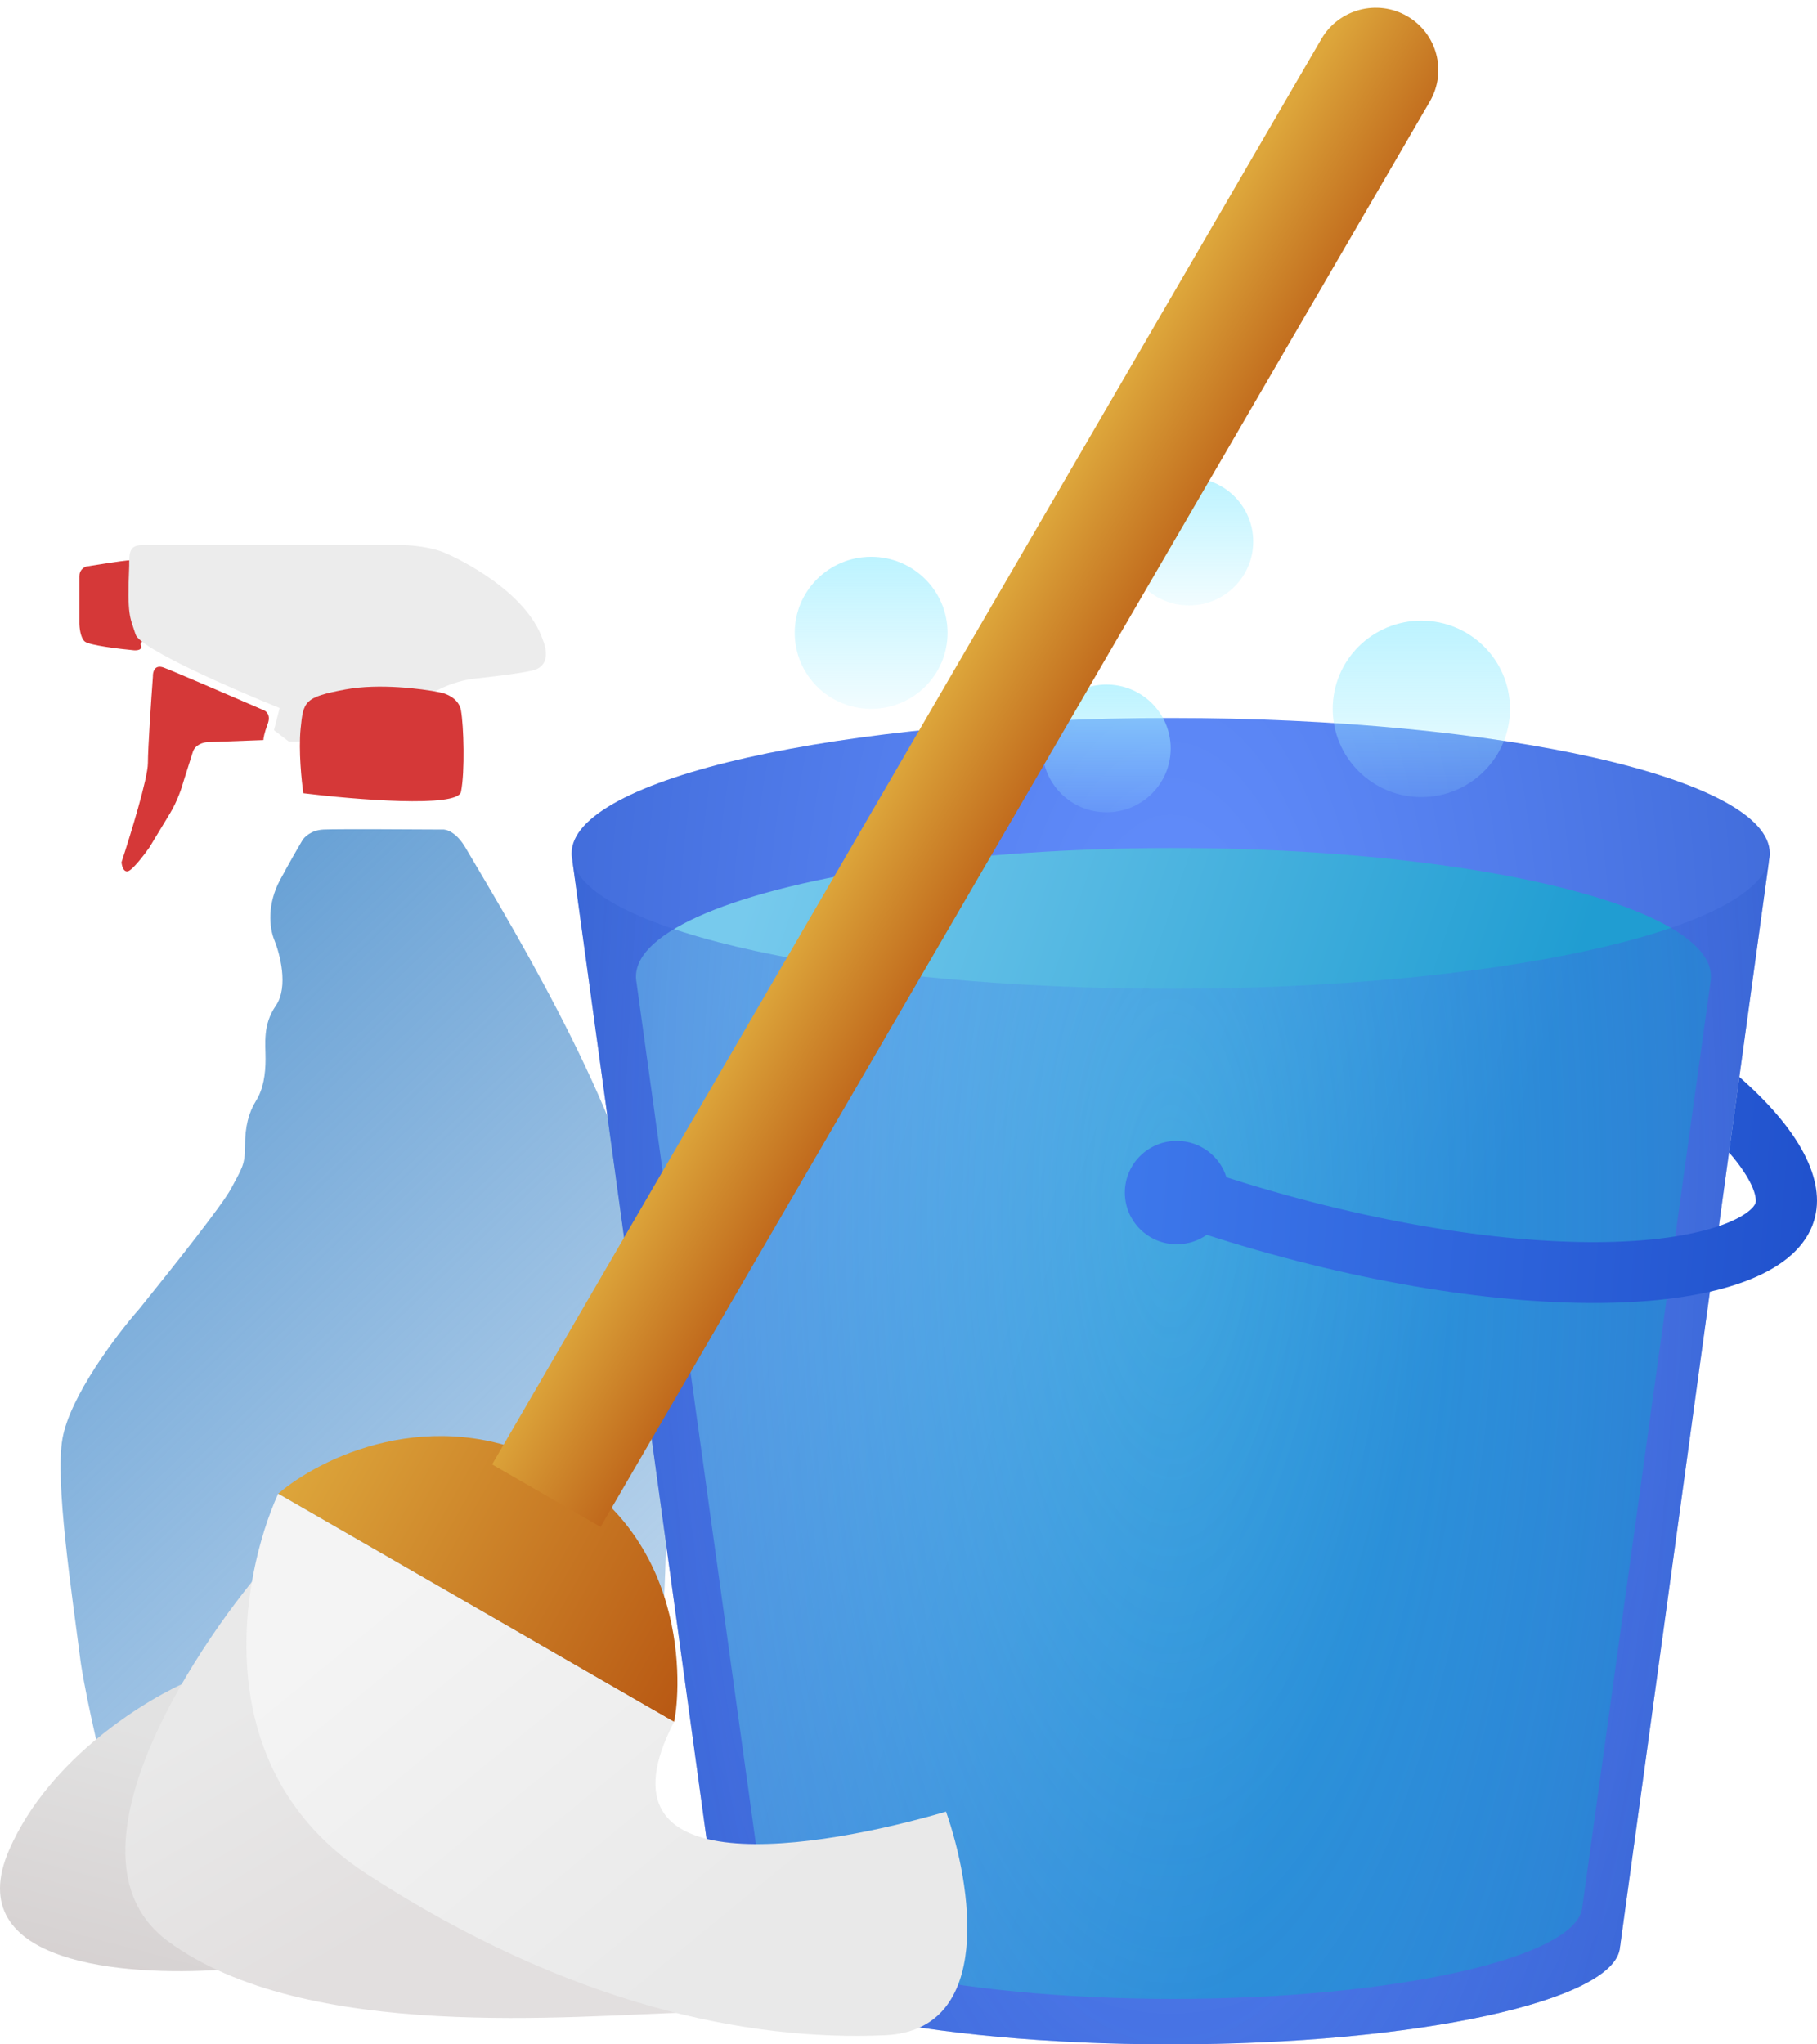 <svg width="120" height="135" viewBox="0 0 120 135" fill="none" xmlns="http://www.w3.org/2000/svg">
<g clip-path="url(#clip0)">
<g filter="url(#filter0_i)">
<path d="M14.676 50.01L18.396 49.871C18.396 49.764 18.452 49.402 18.678 48.812C18.904 48.222 18.584 47.952 18.396 47.89C16.45 47.046 12.407 45.301 11.804 45.08C11.202 44.859 11.082 45.387 11.098 45.679C10.988 47.169 10.768 50.397 10.768 51.392C10.768 52.387 9.607 56.168 9.026 57.934C9.042 58.164 9.149 58.606 9.45 58.533C9.751 58.459 10.517 57.458 10.863 56.966C11.114 56.552 11.738 55.52 12.228 54.709C12.718 53.898 13.028 52.958 13.123 52.59C13.264 52.144 13.584 51.134 13.735 50.655C13.885 50.176 14.425 50.025 14.676 50.01Z" fill="#D53838"/>
</g>
<g filter="url(#filter1_i)">
<path d="M8.453 38.004C8.894 37.968 9.038 38.169 9.055 38.274L9.456 40.659L10.108 43.089C9.79 43.148 9.185 43.34 9.306 43.628C9.426 43.916 9.055 43.958 8.854 43.943C7.885 43.853 5.875 43.61 5.594 43.358C5.313 43.106 5.243 42.444 5.243 42.144V39.039C5.243 38.643 5.544 38.454 5.695 38.409C6.43 38.289 8.012 38.04 8.453 38.004Z" fill="#D53838"/>
</g>
<g filter="url(#filter2_i)">
<path d="M18.469 48.756L18.094 50.218L19.078 50.973L28.265 50.831L27.843 48.19C28.03 48.048 28.602 47.68 29.39 47.341C30.177 47.001 30.968 46.853 31.265 46.822C32.311 46.712 34.573 46.444 35.248 46.255C36.092 46.02 36.233 45.218 35.858 44.274C34.78 41.066 30.327 38.896 29.296 38.472C28.471 38.132 27.265 38.016 26.765 38H9.377C8.533 38 8.533 38.519 8.533 39.368C8.392 42.718 8.58 42.718 8.955 43.897C9.255 44.84 15.423 47.529 18.469 48.756Z" fill="#ECECEC"/>
</g>
<g filter="url(#filter3_i)">
<path d="M17.854 52.12C17.71 53.565 17.914 55.564 18.035 56.382C21.415 56.799 28.229 57.364 28.445 56.289C28.715 54.946 28.625 51.935 28.445 50.915C28.301 50.1 27.423 49.773 27.003 49.711C25.861 49.479 23.028 49.118 20.829 49.526C18.08 50.035 18.035 50.313 17.854 52.12Z" fill="#D53838"/>
</g>
<g filter="url(#filter4_bd)">
<path d="M40.855 83.01C39.809 74.444 32.352 62.08 28.753 55.995C28.143 54.944 27.466 54.746 27.204 54.779C24.929 54.762 20.175 54.74 19.362 54.779C18.549 54.818 18.087 55.282 17.958 55.509C17.765 55.833 17.203 56.803 16.506 58.089C15.635 59.695 15.78 61.252 16.119 62.08C16.458 62.907 17.087 65.147 16.216 66.412C15.344 67.678 15.538 68.894 15.538 69.917C15.538 70.939 15.393 71.912 14.909 72.691C14.425 73.47 14.182 74.395 14.182 75.66C14.182 76.926 13.989 77.121 13.263 78.484C12.682 79.574 9.502 83.578 7.211 86.418C5.726 88.105 2.632 92.181 2.128 94.984C1.625 97.788 2.725 105.077 3.338 109.83C3.806 112.832 4.8 116.694 5.033 117.862C5.323 119.322 6.63 119.371 7.598 119.468C23.912 120.928 36.256 119.663 38.338 119.468C40.419 119.273 40.371 118.154 40.564 117.083C42.694 104.72 42.162 93.719 40.855 83.01Z" fill="url(#paint0_linear)"/>
</g>
<path d="M116.883 56.352C116.883 56.386 116.882 56.419 116.881 56.453H116.883L116.879 56.483C116.873 56.584 116.859 56.685 116.837 56.786L106.991 128.571H106.988C106.744 132.13 93.553 134.999 77.317 134.999C61.08 134.999 47.889 132.13 47.645 128.571H47.642L37.796 56.786C37.774 56.685 37.761 56.584 37.754 56.483L37.75 56.453H37.752C37.751 56.419 37.75 56.386 37.75 56.352C37.75 51.415 55.465 47.413 77.317 47.413C99.168 47.413 116.883 51.415 116.883 56.352Z" fill="url(#paint1_radial)"/>
<path d="M108.44 60.327C102.35 57.744 90.776 56 77.5 56C64.224 56 52.65 57.744 46.56 60.327C43.657 61.559 42 62.981 42 64.496L42 64.533C42 64.553 42.001 64.572 42 64.591L42.004 64.62C42.01 64.716 42.022 64.812 42.041 64.907L50.493 125.891H50.496C50.715 129.274 62.932 132 77.5 132C92.068 132 104.285 129.274 104.504 125.891H104.507L112.959 64.907C112.967 64.866 112.974 64.825 112.98 64.784C112.988 64.729 112.993 64.675 112.996 64.62L112.998 64.591C112.999 64.559 113 64.528 113 64.496C113 62.981 111.343 61.559 108.44 60.327Z" fill="url(#paint2_linear)"/>
<g filter="url(#filter5_b)">
<path fill-rule="evenodd" clip-rule="evenodd" d="M116.883 56.454H116.881C116.882 56.421 116.883 56.387 116.883 56.354C116.883 56.397 116.882 56.441 116.879 56.484L116.883 56.454ZM116.837 56.787C115.837 61.523 98.526 65.293 77.317 65.293C56.107 65.293 38.796 61.523 37.796 56.787L47.642 128.572H47.645C47.889 132.131 61.08 135 77.317 135C93.553 135 106.744 132.131 106.988 128.572H106.991L116.837 56.787ZM37.754 56.484C37.752 56.443 37.75 56.402 37.75 56.361L37.754 56.484Z" fill="url(#paint3_radial)" fill-opacity="0.7"/>
</g>
<path d="M115.94 79.448C115.927 79.491 115.723 80.088 114.078 80.757C112.468 81.411 110.029 81.886 106.787 82C100.344 82.227 91.644 81.003 82.299 78.148C81.862 78.015 81.429 77.879 80.999 77.742C80.566 76.349 79.262 75.337 77.72 75.337C75.825 75.337 74.288 76.866 74.288 78.752C74.288 80.638 75.825 82.167 77.72 82.167C78.455 82.167 79.137 81.937 79.695 81.545C80.165 81.695 80.638 81.843 81.114 81.989C100.427 87.889 117.748 87.279 119.8 80.627C120.649 77.875 118.753 74.521 114.871 71.115L114.188 76.097C114.562 76.527 114.878 76.937 115.137 77.324C116.122 78.797 115.954 79.404 115.94 79.448Z" fill="url(#paint4_linear)"/>
<g filter="url(#filter6_b)">
<ellipse cx="93.87" cy="46.811" rx="5.854" ry="5.826" fill="url(#paint5_linear)" fill-opacity="0.7"/>
</g>
<g filter="url(#filter7_b)">
<ellipse cx="57.533" cy="41.789" rx="5.047" ry="5.022" fill="url(#paint6_linear)" fill-opacity="0.7"/>
</g>
<g filter="url(#filter8_b)">
<ellipse cx="73.077" cy="49.423" rx="4.239" ry="4.219" fill="url(#paint7_linear)" fill-opacity="0.7"/>
</g>
<g filter="url(#filter9_b)">
<ellipse cx="78.527" cy="35.762" rx="4.239" ry="4.219" fill="url(#paint8_linear)" fill-opacity="0.7"/>
</g>
<path d="M36.337 96.61C28.504 92.592 21.095 96.295 18.37 98.639L44.512 113.705C44.815 112.601 46.127 101.632 36.337 96.61Z" fill="url(#paint9_linear)"/>
<path d="M0.61 122.144C3.275 116.037 9.795 112.099 12.723 110.894C5.617 120.858 10.973 127.835 14.539 130.078C8.382 130.48 -2.72 129.777 0.61 122.144Z" fill="url(#paint10_linear)"/>
<path d="M11.07 128.17C3.803 122.787 12.416 109.32 17.631 103.26C13.109 120.938 34.386 130.38 45.59 132.891C37.919 133.092 20.154 134.9 11.07 128.17Z" fill="url(#paint11_linear)"/>
<path d="M24.225 123.75C13.566 116.84 15.881 104.13 18.371 98.639L44.513 113.706C38.861 124.654 54.102 122.076 62.479 119.632C64.162 124.42 65.709 134.076 58.442 134.397C49.358 134.799 37.548 132.388 24.225 123.75Z" fill="url(#paint12_linear)"/>
<path d="M87.268 2.573C88.416 0.6 90.95 -0.076 92.928 1.063C94.906 2.203 95.579 4.726 94.431 6.699L39.664 100.83L32.501 96.703L87.268 2.573Z" fill="url(#paint13_linear)"/>
</g>
<defs>
<filter id="filter0_i" x="8.026" y="44.027" width="10.73" height="14.514" filterUnits="userSpaceOnUse" color-interpolation-filters="sRGB">
<feFlood flood-opacity="0" result="BackgroundImageFix"/>
<feBlend mode="normal" in="SourceGraphic" in2="BackgroundImageFix" result="shape"/>
<feColorMatrix in="SourceAlpha" type="matrix" values="0 0 0 0 0 0 0 0 0 0 0 0 0 0 0 0 0 0 127 0" result="hardAlpha"/>
<feOffset dx="-1" dy="-1"/>
<feGaussianBlur stdDeviation="1"/>
<feComposite in2="hardAlpha" operator="arithmetic" k2="-1" k3="1"/>
<feColorMatrix type="matrix" values="0 0 0 0 0 0 0 0 0 0 0 0 0 0 0 0 0 0 0.1 0"/>
<feBlend mode="normal" in2="shape" result="effect1_innerShadow"/>
</filter>
<filter id="filter1_i" x="5.243" y="37" width="4.865" height="6.946" filterUnits="userSpaceOnUse" color-interpolation-filters="sRGB">
<feFlood flood-opacity="0" result="BackgroundImageFix"/>
<feBlend mode="normal" in="SourceGraphic" in2="BackgroundImageFix" result="shape"/>
<feColorMatrix in="SourceAlpha" type="matrix" values="0 0 0 0 0 0 0 0 0 0 0 0 0 0 0 0 0 0 127 0" result="hardAlpha"/>
<feOffset dy="-1"/>
<feGaussianBlur stdDeviation="0.5"/>
<feComposite in2="hardAlpha" operator="arithmetic" k2="-1" k3="1"/>
<feColorMatrix type="matrix" values="0 0 0 0 0 0 0 0 0 0 0 0 0 0 0 0 0 0 0.1 0"/>
<feBlend mode="normal" in2="shape" result="effect1_innerShadow"/>
</filter>
<filter id="filter2_i" x="8.486" y="36" width="27.568" height="14.973" filterUnits="userSpaceOnUse" color-interpolation-filters="sRGB">
<feFlood flood-opacity="0" result="BackgroundImageFix"/>
<feBlend mode="normal" in="SourceGraphic" in2="BackgroundImageFix" result="shape"/>
<feColorMatrix in="SourceAlpha" type="matrix" values="0 0 0 0 0 0 0 0 0 0 0 0 0 0 0 0 0 0 127 0" result="hardAlpha"/>
<feOffset dy="-2"/>
<feGaussianBlur stdDeviation="1"/>
<feComposite in2="hardAlpha" operator="arithmetic" k2="-1" k3="1"/>
<feColorMatrix type="matrix" values="0 0 0 0 0 0 0 0 0 0 0 0 0 0 0 0 0 0 0.1 0"/>
<feBlend mode="normal" in2="shape" result="effect1_innerShadow"/>
</filter>
<filter id="filter3_i" x="17.805" y="47.341" width="12.811" height="9.568" filterUnits="userSpaceOnUse" color-interpolation-filters="sRGB">
<feFlood flood-opacity="0" result="BackgroundImageFix"/>
<feBlend mode="normal" in="SourceGraphic" in2="BackgroundImageFix" result="shape"/>
<feColorMatrix in="SourceAlpha" type="matrix" values="0 0 0 0 0 0 0 0 0 0 0 0 0 0 0 0 0 0 127 0" result="hardAlpha"/>
<feOffset dx="2" dy="-4"/>
<feGaussianBlur stdDeviation="1"/>
<feComposite in2="hardAlpha" operator="arithmetic" k2="-1" k3="1"/>
<feColorMatrix type="matrix" values="0 0 0 0 0 0 0 0 0 0 0 0 0 0 0 0 0 0 0.1 0"/>
<feBlend mode="normal" in2="shape" result="effect1_innerShadow"/>
</filter>
<filter id="filter4_bd" x="-3" y="49.757" width="51" height="75.406" filterUnits="userSpaceOnUse" color-interpolation-filters="sRGB">
<feFlood flood-opacity="0" result="BackgroundImageFix"/>
<feGaussianBlur in="BackgroundImage" stdDeviation="2.5"/>
<feComposite in2="SourceAlpha" operator="in" result="effect1_backgroundBlur"/>
<feColorMatrix in="SourceAlpha" type="matrix" values="0 0 0 0 0 0 0 0 0 0 0 0 0 0 0 0 0 0 127 0" result="hardAlpha"/>
<feOffset dx="2"/>
<feGaussianBlur stdDeviation="2"/>
<feColorMatrix type="matrix" values="0 0 0 0 0 0 0 0 0 0 0 0 0 0 0 0 0 0 0.1 0"/>
<feBlend mode="normal" in2="effect1_backgroundBlur" result="effect2_dropShadow"/>
<feBlend mode="normal" in="SourceGraphic" in2="effect2_dropShadow" result="shape"/>
</filter>
<filter id="filter5_b" x="36.75" y="55.354" width="81.133" height="80.647" filterUnits="userSpaceOnUse" color-interpolation-filters="sRGB">
<feFlood flood-opacity="0" result="BackgroundImageFix"/>
<feGaussianBlur in="BackgroundImage" stdDeviation="0.5"/>
<feComposite in2="SourceAlpha" operator="in" result="effect1_backgroundBlur"/>
<feBlend mode="normal" in="SourceGraphic" in2="effect1_backgroundBlur" result="shape"/>
</filter>
<filter id="filter6_b" x="87.006" y="39.976" width="13.727" height="13.67" filterUnits="userSpaceOnUse" color-interpolation-filters="sRGB">
<feFlood flood-opacity="0" result="BackgroundImageFix"/>
<feGaussianBlur in="BackgroundImage" stdDeviation="0.505"/>
<feComposite in2="SourceAlpha" operator="in" result="effect1_backgroundBlur"/>
<feBlend mode="normal" in="SourceGraphic" in2="effect1_backgroundBlur" result="shape"/>
</filter>
<filter id="filter7_b" x="51.477" y="35.758" width="12.112" height="12.063" filterUnits="userSpaceOnUse" color-interpolation-filters="sRGB">
<feFlood flood-opacity="0" result="BackgroundImageFix"/>
<feGaussianBlur in="BackgroundImage" stdDeviation="0.505"/>
<feComposite in2="SourceAlpha" operator="in" result="effect1_backgroundBlur"/>
<feBlend mode="normal" in="SourceGraphic" in2="effect1_backgroundBlur" result="shape"/>
</filter>
<filter id="filter8_b" x="67.829" y="44.195" width="10.497" height="10.456" filterUnits="userSpaceOnUse" color-interpolation-filters="sRGB">
<feFlood flood-opacity="0" result="BackgroundImageFix"/>
<feGaussianBlur in="BackgroundImage" stdDeviation="0.505"/>
<feComposite in2="SourceAlpha" operator="in" result="effect1_backgroundBlur"/>
<feBlend mode="normal" in="SourceGraphic" in2="effect1_backgroundBlur" result="shape"/>
</filter>
<filter id="filter9_b" x="73.279" y="30.534" width="10.497" height="10.456" filterUnits="userSpaceOnUse" color-interpolation-filters="sRGB">
<feFlood flood-opacity="0" result="BackgroundImageFix"/>
<feGaussianBlur in="BackgroundImage" stdDeviation="0.505"/>
<feComposite in2="SourceAlpha" operator="in" result="effect1_backgroundBlur"/>
<feBlend mode="normal" in="SourceGraphic" in2="effect1_backgroundBlur" result="shape"/>
</filter>
<linearGradient id="paint0_linear" x1="-2.858" y1="64.319" x2="57.611" y2="127.118" gradientUnits="userSpaceOnUse">
<stop stop-color="#5D9AD2"/>
<stop offset="1" stop-color="#5D9AD2" stop-opacity="0.2"/>
</linearGradient>
<radialGradient id="paint1_radial" cx="0" cy="0" r="1" gradientUnits="userSpaceOnUse" gradientTransform="translate(77.317 68.908) scale(65.002 139.723)">
<stop stop-color="#6590FF"/>
<stop offset="1" stop-color="#2C57C5"/>
</radialGradient>
<linearGradient id="paint2_linear" x1="48.212" y1="62.937" x2="103.958" y2="81.973" gradientUnits="userSpaceOnUse">
<stop stop-color="#77CAED"/>
<stop offset="0.903" stop-color="#209DD2"/>
</linearGradient>
<radialGradient id="paint3_radial" cx="0" cy="0" r="1" gradientUnits="userSpaceOnUse" gradientTransform="translate(77.339 79.485) scale(91.803 247.14)">
<stop stop-color="#507FF8" stop-opacity="0.2"/>
<stop offset="0.594" stop-color="#2C57C5"/>
</radialGradient>
<linearGradient id="paint4_linear" x1="125.462" y1="80.861" x2="71.667" y2="76.804" gradientUnits="userSpaceOnUse">
<stop stop-color="#1D4DC9"/>
<stop offset="1" stop-color="#3F7AED"/>
</linearGradient>
<linearGradient id="paint5_linear" x1="93.87" y1="40.986" x2="93.87" y2="52.637" gradientUnits="userSpaceOnUse">
<stop stop-color="#A0EEFF"/>
<stop offset="1" stop-color="#A0EEFF" stop-opacity="0.2"/>
</linearGradient>
<linearGradient id="paint6_linear" x1="57.533" y1="36.767" x2="57.533" y2="46.811" gradientUnits="userSpaceOnUse">
<stop stop-color="#A0EEFF"/>
<stop offset="1" stop-color="#A0EEFF" stop-opacity="0.2"/>
</linearGradient>
<linearGradient id="paint7_linear" x1="73.077" y1="45.204" x2="73.077" y2="53.641" gradientUnits="userSpaceOnUse">
<stop stop-color="#A0EEFF"/>
<stop offset="1" stop-color="#A0EEFF" stop-opacity="0.2"/>
</linearGradient>
<linearGradient id="paint8_linear" x1="78.527" y1="31.544" x2="78.527" y2="39.981" gradientUnits="userSpaceOnUse">
<stop stop-color="#A0EEFF"/>
<stop offset="1" stop-color="#A0EEFF" stop-opacity="0.2"/>
</linearGradient>
<linearGradient id="paint9_linear" x1="18" y1="99" x2="44.5" y2="114" gradientUnits="userSpaceOnUse">
<stop stop-color="#DDA63B"/>
<stop offset="1" stop-color="#B85813"/>
</linearGradient>
<linearGradient id="paint10_linear" x1="12.5" y1="115" x2="8" y2="132" gradientUnits="userSpaceOnUse">
<stop stop-color="#E2E2E2"/>
<stop offset="1" stop-color="#D5D0D0"/>
</linearGradient>
<linearGradient id="paint11_linear" x1="15" y1="113" x2="24" y2="128.5" gradientUnits="userSpaceOnUse">
<stop stop-color="#E9E9E9"/>
<stop offset="1" stop-color="#E2DFDF"/>
</linearGradient>
<linearGradient id="paint12_linear" x1="47.001" y1="129" x2="26.5" y2="104" gradientUnits="userSpaceOnUse">
<stop stop-color="#E9E9E9"/>
<stop offset="1" stop-color="#F4F4F4"/>
</linearGradient>
<linearGradient id="paint13_linear" x1="65" y1="58" x2="57.481" y2="53.532" gradientUnits="userSpaceOnUse">
<stop stop-color="#C0691C"/>
<stop offset="1" stop-color="#DDA63B"/>
</linearGradient>
<clipPath id="clip0">
<rect width="120" height="135" fill="white"/>
</clipPath>
</defs>
</svg>

